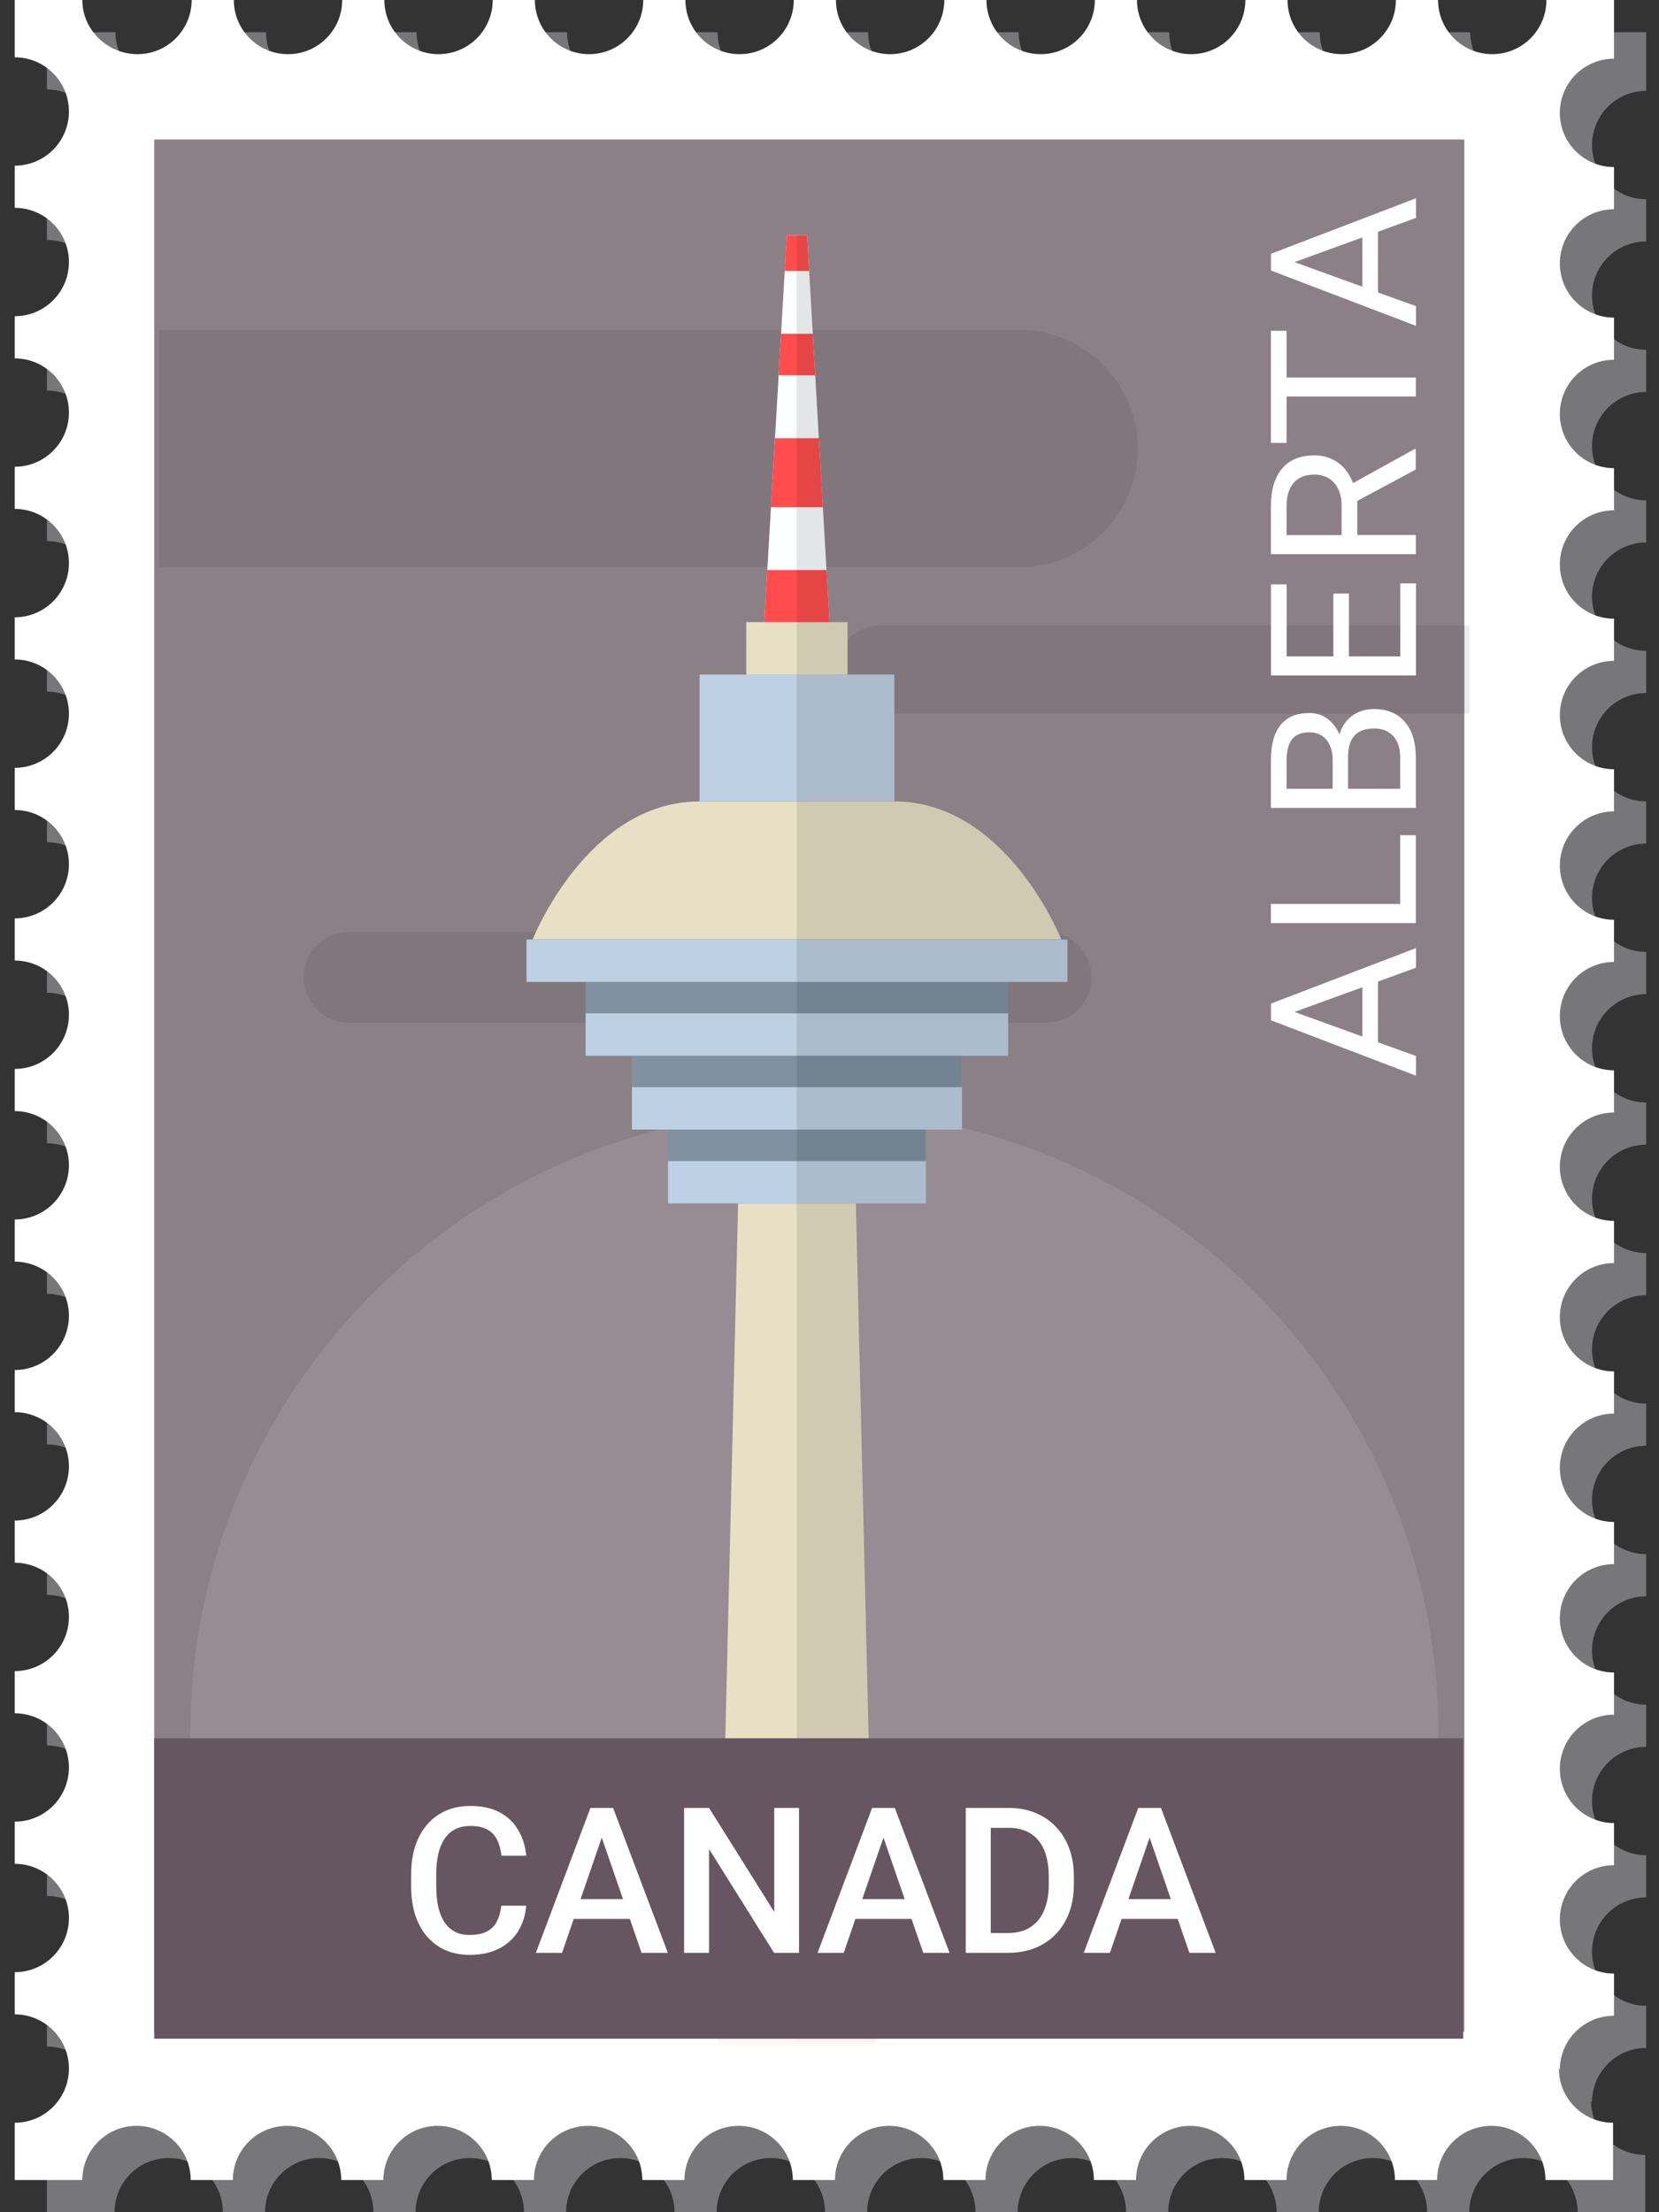 <svg width="75" height="100" viewBox="0 0 75 100" fill="none" xmlns="http://www.w3.org/2000/svg">
<rect x="0" y="0" width="75" height="100" fill="#333333" stroke="none"/>
<path opacity="0.5" d="M71.972 95.023C71.972 93.67 73.068 92.574 74.421 92.574V90.668C73.068 90.668 71.972 89.572 71.972 88.218C71.972 86.865 73.068 85.769 74.421 85.769V83.863C73.068 83.863 71.972 82.767 71.972 81.413C71.972 80.06 73.068 78.964 74.421 78.964V77.058C73.068 77.058 71.972 75.962 71.972 74.608C71.972 73.255 73.068 72.159 74.421 72.159V70.253C73.068 70.253 71.972 69.156 71.972 67.803C71.972 66.45 73.068 65.354 74.421 65.354V63.448C73.068 63.448 71.972 62.351 71.972 60.998C71.972 59.645 73.068 58.549 74.421 58.549V56.642C73.068 56.642 71.972 55.546 71.972 54.193C71.972 52.84 73.068 51.744 74.421 51.744V49.837C73.068 49.837 71.972 48.741 71.972 47.388C71.972 46.035 73.068 44.939 74.421 44.939V43.032C73.068 43.032 71.972 41.936 71.972 40.583C71.972 39.23 73.068 38.133 74.421 38.133V36.227C73.068 36.227 71.972 35.131 71.972 33.778C71.972 32.425 73.068 31.328 74.421 31.328V29.422C73.068 29.422 71.972 28.326 71.972 26.973C71.972 25.62 73.068 24.523 74.421 24.523V22.617C73.068 22.617 71.972 21.521 71.972 20.168C71.972 18.814 73.068 17.718 74.421 17.718V15.812C73.068 15.812 71.972 14.716 71.972 13.363C71.972 12.009 73.068 10.913 74.421 10.913V9.007C73.068 9.007 71.972 7.911 71.972 6.558C71.972 5.204 73.068 4.108 74.421 4.108V1.455H71.366C71.366 2.808 70.269 3.905 68.916 3.905C67.563 3.905 66.467 2.808 66.467 1.455H64.561C64.561 2.808 63.464 3.905 62.111 3.905C60.758 3.905 59.662 2.808 59.662 1.455H57.755C57.755 2.808 56.659 3.905 55.306 3.905C53.953 3.905 52.857 2.808 52.857 1.455H50.95C50.95 2.808 49.854 3.905 48.501 3.905C47.148 3.905 46.051 2.808 46.051 1.455H44.145C44.145 2.808 43.049 3.905 41.696 3.905C40.343 3.905 39.246 2.808 39.246 1.455H37.34C37.34 2.808 36.244 3.905 34.891 3.905C33.538 3.905 32.441 2.808 32.441 1.455H30.535C30.535 2.808 29.439 3.905 28.086 3.905C26.733 3.905 25.636 2.808 25.636 1.455H23.73C23.73 2.808 22.634 3.905 21.281 3.905C19.927 3.905 18.831 2.808 18.831 1.455H16.925C16.925 2.808 15.829 3.905 14.476 3.905C13.122 3.905 12.026 2.808 12.026 1.455H10.12C10.12 2.808 9.024 3.905 7.671 3.905C6.317 3.905 5.221 2.808 5.221 1.455H2.122V4.045C3.475 4.045 4.571 5.141 4.571 6.495C4.571 7.848 3.475 8.944 2.122 8.944V10.85C3.475 10.85 4.571 11.946 4.571 13.3C4.571 14.653 3.475 15.749 2.122 15.749V17.655C3.475 17.655 4.571 18.752 4.571 20.105C4.571 21.458 3.475 22.554 2.122 22.554V24.46C3.475 24.46 4.571 25.556 4.571 26.91C4.571 28.263 3.475 29.359 2.122 29.359V31.265C3.475 31.265 4.571 32.362 4.571 33.715C4.571 35.068 3.475 36.164 2.122 36.164V38.071C3.475 38.071 4.571 39.167 4.571 40.52C4.571 41.873 3.475 42.969 2.122 42.969V44.876C3.475 44.876 4.571 45.972 4.571 47.325C4.571 48.678 3.475 49.774 2.122 49.774V51.681C3.475 51.681 4.571 52.777 4.571 54.13C4.571 55.483 3.475 56.58 2.122 56.58V58.486C3.475 58.486 4.571 59.582 4.571 60.935C4.571 62.288 3.475 63.385 2.122 63.385V65.291C3.475 65.291 4.571 66.387 4.571 67.74C4.571 69.093 3.475 70.19 2.122 70.19V72.096C3.475 72.096 4.571 73.192 4.571 74.545C4.571 75.898 3.475 76.995 2.122 76.995V78.901C3.475 78.901 4.571 79.997 4.571 81.35C4.571 82.704 3.475 83.8 2.122 83.8V85.706C3.475 85.706 4.571 86.802 4.571 88.155C4.571 89.509 3.475 90.605 2.122 90.605V92.511C3.475 92.511 4.571 93.607 4.571 94.96C4.571 96.314 3.475 97.41 2.122 97.41V100H5.178C5.178 98.647 6.274 97.55 7.627 97.55C8.98 97.55 10.076 98.647 10.076 100H11.983C11.983 98.647 13.079 97.55 14.432 97.55C15.785 97.55 16.881 98.647 16.881 100H18.788C18.788 98.647 19.884 97.55 21.237 97.55C22.59 97.55 23.686 98.647 23.686 100H25.593C25.593 98.647 26.689 97.55 28.042 97.55C29.395 97.55 30.492 98.647 30.492 100H32.398C32.398 98.647 33.494 97.55 34.847 97.55C36.2 97.55 37.297 98.647 37.297 100H39.203C39.203 98.647 40.299 97.55 41.652 97.55C43.005 97.55 44.102 98.647 44.102 100H46.008C46.008 98.647 47.104 97.55 48.457 97.55C49.811 97.55 50.907 98.647 50.907 100H52.813C52.813 98.647 53.909 97.55 55.262 97.55C56.616 97.55 57.712 98.647 57.712 100H59.618C59.618 98.647 60.714 97.55 62.067 97.55C63.421 97.55 64.517 98.647 64.517 100H66.423C66.423 98.647 67.519 97.55 68.873 97.55C70.226 97.55 71.322 98.647 71.322 100H74.378V97.41C73.024 97.41 71.928 96.314 71.928 94.96L71.972 95.023Z" fill="#BCBDC0"/>
<path d="M70.517 93.568C70.517 92.215 71.613 91.119 72.966 91.119V89.213C71.613 89.213 70.517 88.117 70.517 86.763C70.517 85.41 71.613 84.314 72.966 84.314V82.408C71.613 82.408 70.517 81.311 70.517 79.958C70.517 78.605 71.613 77.509 72.966 77.509V75.603C71.613 75.603 70.517 74.507 70.517 73.153C70.517 71.8 71.613 70.704 72.966 70.704V68.798C71.613 68.798 70.517 67.701 70.517 66.348C70.517 64.995 71.613 63.899 72.966 63.899V61.992C71.613 61.992 70.517 60.896 70.517 59.543C70.517 58.19 71.613 57.094 72.966 57.094V55.188C71.613 55.188 70.517 54.091 70.517 52.738C70.517 51.385 71.613 50.289 72.966 50.289V48.382C71.613 48.382 70.517 47.286 70.517 45.933C70.517 44.58 71.613 43.483 72.966 43.483V41.577C71.613 41.577 70.517 40.481 70.517 39.128C70.517 37.775 71.613 36.678 72.966 36.678V34.772C71.613 34.772 70.517 33.676 70.517 32.323C70.517 30.97 71.613 29.873 72.966 29.873V27.967C71.613 27.967 70.517 26.871 70.517 25.518C70.517 24.165 71.613 23.068 72.966 23.068V21.162C71.613 21.162 70.517 20.066 70.517 18.713C70.517 17.36 71.613 16.263 72.966 16.263V14.357C71.613 14.357 70.517 13.261 70.517 11.908C70.517 10.554 71.613 9.458 72.966 9.458V7.552C71.613 7.552 70.517 6.456 70.517 5.103C70.517 3.749 71.613 2.653 72.966 2.653V0H69.91C69.91 1.353 68.814 2.449 67.461 2.449C66.108 2.449 65.012 1.353 65.012 0H63.105C63.105 1.353 62.009 2.449 60.656 2.449C59.303 2.449 58.207 1.353 58.207 0H56.3C56.3 1.353 55.204 2.449 53.851 2.449C52.498 2.449 51.401 1.353 51.401 0H49.495C49.495 1.353 48.399 2.449 47.046 2.449C45.693 2.449 44.596 1.353 44.596 0H42.69C42.69 1.353 41.594 2.449 40.241 2.449C38.888 2.449 37.791 1.353 37.791 0H35.885C35.885 1.353 34.789 2.449 33.436 2.449C32.083 2.449 30.986 1.353 30.986 0H29.08C29.08 1.353 27.984 2.449 26.631 2.449C25.277 2.449 24.181 1.353 24.181 0H22.275C22.275 1.353 21.179 2.449 19.826 2.449C18.472 2.449 17.376 1.353 17.376 0H15.47C15.47 1.353 14.374 2.449 13.021 2.449C11.667 2.449 10.571 1.353 10.571 0H8.665C8.665 1.353 7.569 2.449 6.215 2.449C4.862 2.449 3.722 1.353 3.722 0H0.667V2.59C2.02 2.59 3.116 3.686 3.116 5.04C3.116 6.393 2.02 7.489 0.667 7.489V9.395C2.02 9.395 3.116 10.491 3.116 11.845C3.116 13.198 2.02 14.294 0.667 14.294V16.2C2.02 16.2 3.116 17.296 3.116 18.65C3.116 20.003 2.02 21.099 0.667 21.099V23.005C2.02 23.005 3.116 24.102 3.116 25.455C3.116 26.808 2.02 27.904 0.667 27.904V29.81C2.02 29.81 3.116 30.907 3.116 32.26C3.116 33.613 2.02 34.709 0.667 34.709V36.615C2.02 36.615 3.116 37.712 3.116 39.065C3.116 40.418 2.02 41.514 0.667 41.514V43.42C2.02 43.42 3.116 44.517 3.116 45.87C3.116 47.223 2.02 48.319 0.667 48.319V50.225C2.02 50.225 3.116 51.322 3.116 52.675C3.116 54.028 2.02 55.124 0.667 55.124V57.031C2.02 57.031 3.116 58.127 3.116 59.48C3.116 60.833 2.02 61.929 0.667 61.929V63.836C2.02 63.836 3.116 64.932 3.116 66.285C3.116 67.638 2.02 68.734 0.667 68.734V70.641C2.02 70.641 3.116 71.737 3.116 73.09C3.116 74.443 2.02 75.54 0.667 75.54V77.446C2.02 77.446 3.116 78.542 3.116 79.895C3.116 81.249 2.02 82.345 0.667 82.345V84.251C2.02 84.251 3.116 85.347 3.116 86.7C3.116 88.054 2.02 89.15 0.667 89.15V91.056C2.02 91.056 3.116 92.152 3.116 93.505C3.116 94.859 2.02 95.955 0.667 95.955V98.545H3.722C3.722 97.192 4.819 96.096 6.172 96.096C7.525 96.096 8.621 97.192 8.621 98.545H10.527C10.527 97.192 11.624 96.096 12.977 96.096C14.33 96.096 15.426 97.192 15.426 98.545H17.332C17.332 97.192 18.429 96.096 19.782 96.096C21.135 96.096 22.231 97.192 22.231 98.545H24.138C24.138 97.192 25.234 96.096 26.587 96.096C27.94 96.096 29.037 97.192 29.037 98.545H30.943C30.943 97.192 32.039 96.096 33.392 96.096C34.745 96.096 35.842 97.192 35.842 98.545H37.748C37.748 97.192 38.844 96.096 40.197 96.096C41.55 96.096 42.647 97.192 42.647 98.545H44.553C44.553 97.192 45.649 96.096 47.002 96.096C48.355 96.096 49.452 97.192 49.452 98.545H51.358C51.358 97.192 52.454 96.096 53.807 96.096C55.16 96.096 56.257 97.192 56.257 98.545H58.163C58.163 97.192 59.259 96.096 60.612 96.096C61.966 96.096 63.062 97.192 63.062 98.545H64.968C64.968 97.192 66.064 96.096 67.417 96.096C68.771 96.096 69.867 97.192 69.867 98.545H72.923V95.955C71.569 95.955 70.473 94.859 70.473 93.505L70.517 93.568Z" fill="white"/>
<path d="M66.2 6.306H6.972V91.842H66.2V6.306Z" fill="#8C8087"/>
<path opacity="0.1" d="M8.607 78.678C8.452 63.099 20.956 50.337 36.535 50.182C52.115 50.027 64.876 62.531 65.031 78.111C65.031 78.3 65.031 78.489 65.031 78.678H8.607Z" fill="white"/>
<path opacity="0.08" d="M47.293 46.229H15.78C14.645 46.229 13.729 45.307 13.729 44.177C13.729 43.042 14.65 42.126 15.78 42.126H47.293C48.428 42.126 49.345 43.047 49.345 44.177C49.345 45.312 48.423 46.229 47.293 46.229Z" fill="black"/>
<path opacity="0.08" d="M66.433 28.273H39.809C38.708 28.273 37.816 29.165 37.816 30.266C37.816 31.367 38.708 32.26 39.809 32.26H66.433V28.268V28.273Z" fill="black"/>
<path opacity="0.08" d="M7.205 25.648H46.066C49.03 25.648 51.435 23.243 51.435 20.279C51.435 17.316 49.035 14.91 46.066 14.91H7.205V25.643V25.648Z" fill="black"/>
<mask id="mask0_2603_35215" style="mask-type:luminance" maskUnits="userSpaceOnUse" x="6" y="6" width="61" height="86">
<path d="M66.147 6.306H6.972V91.842H66.147V6.306Z" fill="white"/>
</mask>
<g mask="url(#mask0_2603_35215)">
<path d="M38.689 54.397H36.026H33.368L30.7 166.023H36.026H41.352L38.689 54.397Z" fill="#E8E0C5"/>
<path d="M41.856 52.481H30.201V54.397H41.856V52.481Z" fill="#BED0E3"/>
<path d="M41.856 51.055H30.201V52.476H41.856V51.055Z" fill="#8191A2"/>
<path d="M43.486 47.718H28.566V49.139H43.486V47.718Z" fill="#8191A2"/>
<path d="M45.576 44.381H26.476V45.802H45.576V44.381Z" fill="#8191A2"/>
<path d="M43.486 49.144H28.566V51.06H43.486V49.144Z" fill="#BED0E3"/>
<path d="M45.576 45.807H26.476V47.722H45.576V45.807Z" fill="#BED0E3"/>
<path d="M48.254 42.47H23.803V44.386H48.254V42.47Z" fill="#BED0E3"/>
<path d="M40.43 36.227H31.627C26.548 36.227 24.079 42.465 24.079 42.465H47.977C47.977 42.465 45.508 36.227 40.43 36.227Z" fill="#E8E0C5"/>
<path d="M40.43 30.494H31.627V36.227H40.43V30.494Z" fill="#BED0E3"/>
<path d="M38.315 28.123H33.736V30.499H38.315V28.123Z" fill="#E8E0C5"/>
<path d="M37.5 28.122H34.551L35.57 10.637H36.487L37.5 28.122Z" fill="#FBFFFF"/>
<path d="M36.579 12.247L36.487 10.637H35.57L35.473 12.247H36.579Z" fill="#FF4D4D"/>
<path d="M35.308 15.09L35.201 16.967H36.855L36.744 15.09H35.308Z" fill="#FF4D4D"/>
<path d="M34.687 25.77L34.551 28.122H37.5L37.365 25.77H34.687Z" fill="#FF4D4D"/>
<path d="M37.2 22.928L37.02 19.809H35.036L34.852 22.928H37.2Z" fill="#FF4D4D"/>
<path opacity="0.1" d="M36.026 10.637H36.487L37.5 28.117H38.315V30.494H40.425V36.227C45.504 36.227 47.972 42.465 47.972 42.465H48.249V44.381H45.571V47.718H43.481V51.055H41.846V54.392H38.679L41.342 166.018H36.016V10.637H36.026Z" fill="black"/>
</g>
<path d="M62.295 44.371V47.117L64.012 47.733V48.625L57.459 46.122V45.365L64.012 42.858V43.745L62.295 44.371ZM61.587 46.855V44.628L58.522 45.744L61.587 46.855Z" fill="white"/>
<path d="M63.299 40.86V37.755H64.007V41.728H57.455V40.86H63.299Z" fill="white"/>
<path d="M64.007 36.519H57.455V34.375C57.455 33.666 57.6 33.128 57.896 32.769C58.192 32.41 58.624 32.231 59.201 32.231C59.506 32.231 59.778 32.318 60.011 32.493C60.248 32.667 60.428 32.905 60.559 33.201C60.656 32.847 60.845 32.565 61.122 32.362C61.398 32.158 61.728 32.051 62.116 32.051C62.703 32.051 63.168 32.24 63.503 32.624C63.838 33.007 64.007 33.545 64.007 34.239V36.509V36.519ZM60.248 35.655V34.35C60.248 33.972 60.151 33.671 59.967 33.443C59.778 33.215 59.521 33.104 59.196 33.104C58.837 33.104 58.57 33.211 58.41 33.419C58.25 33.628 58.163 33.948 58.163 34.379V35.655H60.248ZM60.942 35.655H63.299V34.229C63.299 33.827 63.197 33.511 62.989 33.278C62.78 33.046 62.494 32.929 62.126 32.929C61.335 32.929 60.942 33.356 60.942 34.215V35.655Z" fill="white"/>
<path d="M60.981 26.832V29.67H63.304V26.372H64.012V30.533H57.459V26.415H58.168V29.67H60.278V26.832H60.986H60.981Z" fill="white"/>
<path d="M61.359 22.646V24.184H64.007V25.052H57.455V22.884C57.455 22.147 57.624 21.579 57.959 21.182C58.294 20.784 58.784 20.585 59.424 20.585C59.831 20.585 60.185 20.697 60.491 20.915C60.792 21.133 61.02 21.444 61.17 21.836L63.949 20.299H64.003V21.225L61.354 22.646H61.359ZM60.651 24.184V22.855C60.651 22.428 60.539 22.084 60.316 21.831C60.093 21.579 59.797 21.453 59.424 21.453C59.017 21.453 58.706 21.575 58.493 21.817C58.279 22.059 58.168 22.409 58.163 22.865V24.189H60.651V24.184Z" fill="white"/>
<path d="M58.163 14.959V17.064H64.007V17.922H58.163V20.022H57.455V14.954H58.163V14.959Z" fill="white"/>
<path d="M62.295 10.477V13.222L64.012 13.838V14.73L57.459 12.228V11.471L64.012 8.963V9.851L62.295 10.477ZM61.587 12.96V10.734L58.522 11.849L61.587 12.96Z" fill="white"/>
<path d="M66.147 78.576H6.972V92.157H66.147V78.576Z" fill="#665661"/>
<path d="M22.664 86.144H23.789C23.753 86.573 23.633 86.955 23.429 87.291C23.225 87.624 22.938 87.887 22.569 88.079C22.2 88.27 21.752 88.367 21.224 88.367C20.819 88.367 20.454 88.294 20.131 88.151C19.806 88.004 19.529 87.797 19.298 87.53C19.067 87.26 18.89 86.934 18.767 86.553C18.647 86.172 18.587 85.746 18.587 85.275V84.731C18.587 84.26 18.648 83.834 18.771 83.453C18.898 83.072 19.078 82.746 19.311 82.476C19.546 82.203 19.826 81.995 20.153 81.851C20.483 81.707 20.854 81.635 21.264 81.635C21.786 81.635 22.227 81.731 22.587 81.923C22.947 82.115 23.226 82.38 23.424 82.719C23.625 83.058 23.748 83.447 23.793 83.885H22.668C22.638 83.603 22.572 83.361 22.47 83.16C22.371 82.959 22.224 82.806 22.029 82.701C21.834 82.593 21.579 82.539 21.264 82.539C21.006 82.539 20.782 82.587 20.59 82.683C20.398 82.779 20.237 82.92 20.108 83.106C19.979 83.292 19.881 83.522 19.816 83.795C19.753 84.065 19.721 84.374 19.721 84.722V85.275C19.721 85.605 19.75 85.905 19.806 86.175C19.866 86.442 19.956 86.672 20.076 86.864C20.2 87.056 20.355 87.204 20.544 87.309C20.733 87.414 20.96 87.467 21.224 87.467C21.545 87.467 21.804 87.416 22.002 87.314C22.203 87.212 22.355 87.063 22.457 86.868C22.562 86.67 22.631 86.429 22.664 86.144Z" fill="white"/>
<path d="M27.366 82.598L25.409 88.276H24.225L26.691 81.725H27.447L27.366 82.598ZM29.004 88.276L27.042 82.598L26.957 81.725H27.717L30.192 88.276H29.004ZM28.91 85.847V86.742H25.346V85.847H28.91Z" fill="white"/>
<path d="M36.123 81.725V88.276H34.993L32.055 83.583V88.276H30.926V81.725H32.055L35.002 86.427V81.725H36.123Z" fill="white"/>
<path d="M40.101 82.598L38.143 88.276H36.96L39.426 81.725H40.182L40.101 82.598ZM41.739 88.276L39.777 82.598L39.691 81.725H40.452L42.927 88.276H41.739ZM41.644 85.847V86.742H38.08V85.847H41.644Z" fill="white"/>
<path d="M45.564 88.276H44.164L44.173 87.381H45.564C45.969 87.381 46.308 87.293 46.581 87.116C46.857 86.939 47.064 86.685 47.202 86.355C47.343 86.025 47.413 85.632 47.413 85.176V84.821C47.413 84.467 47.373 84.153 47.292 83.88C47.214 83.607 47.097 83.378 46.941 83.192C46.788 83.006 46.599 82.865 46.374 82.769C46.152 82.673 45.895 82.625 45.604 82.625H44.137V81.725H45.604C46.039 81.725 46.437 81.798 46.797 81.945C47.157 82.089 47.467 82.298 47.728 82.571C47.992 82.844 48.195 83.171 48.336 83.552C48.477 83.933 48.547 84.359 48.547 84.83V85.176C48.547 85.647 48.477 86.073 48.336 86.454C48.195 86.835 47.992 87.162 47.728 87.435C47.464 87.705 47.149 87.914 46.783 88.061C46.42 88.204 46.014 88.276 45.564 88.276ZM44.79 81.725V88.276H43.66V81.725H44.79Z" fill="white"/>
<path d="M52.133 82.598L50.176 88.276H48.992L51.459 81.725H52.214L52.133 82.598ZM53.771 88.276L51.809 82.598L51.724 81.725H52.484L54.959 88.276H53.771ZM53.677 85.847V86.742H50.113V85.847H53.677Z" fill="white"/>
</svg>
